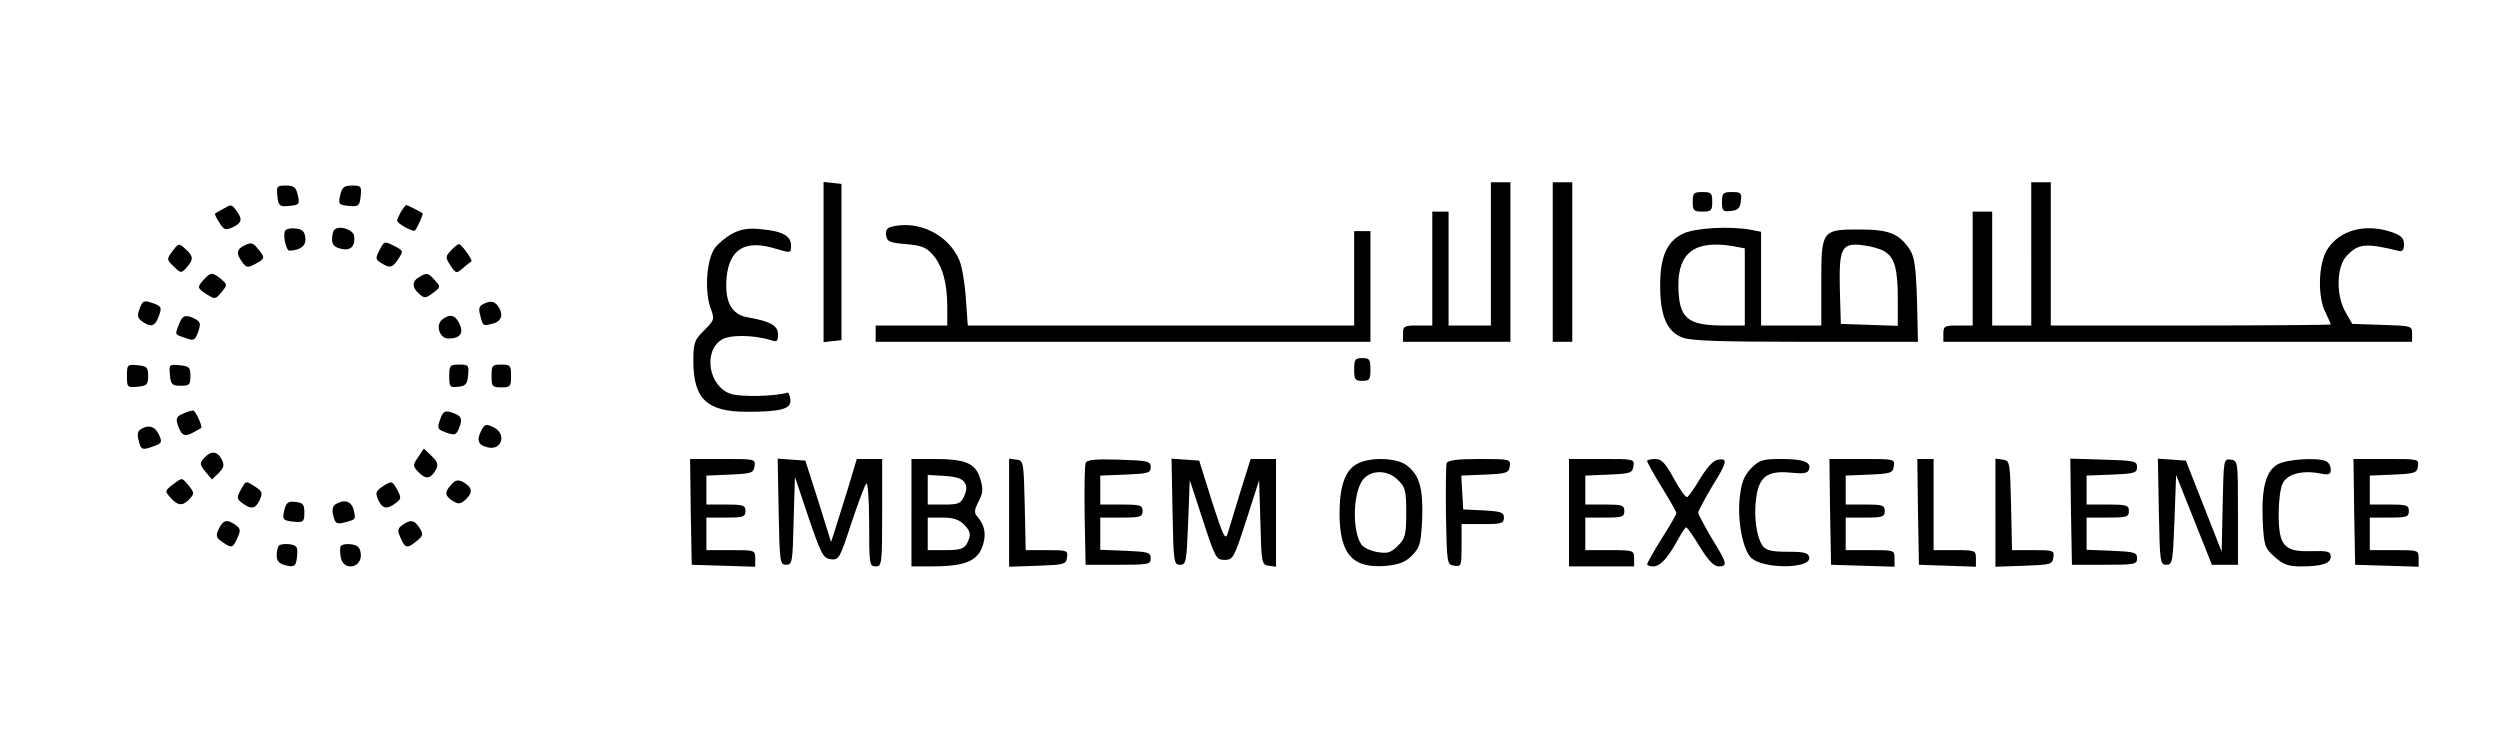 <?xml version="1.0" standalone="no"?>
<!DOCTYPE svg PUBLIC "-//W3C//DTD SVG 20010904//EN"
 "http://www.w3.org/TR/2001/REC-SVG-20010904/DTD/svg10.dtd">
<svg version="1.0" xmlns="http://www.w3.org/2000/svg"
 width="768pt" height="230pt" viewBox="0 0 768 230"
 preserveAspectRatio="xMidYMid meet">

<g transform="translate(0,230) scale(0.1,-0.1)"
fill="#000000" stroke="none">
<path d="M2530 1495 l0 -246 28 3 27 3 0 240 0 240 -27 3 -28 3 0 -246z"/>
<path d="M4580 1520 l0 -220 -65 0 -65 0 0 175 0 175 -25 0 -25 0 0 -175 0
-175 -45 0 c-41 0 -45 -2 -45 -25 l0 -25 165 0 165 0 0 245 0 245 -30 0 -30 0
0 -220z"/>
<path d="M4770 1495 l0 -245 30 0 30 0 0 245 0 245 -30 0 -30 0 0 -245z"/>
<path d="M6240 1520 l0 -220 -60 0 -60 0 0 175 0 175 -30 0 -30 0 0 -175 0
-175 -45 0 c-41 0 -45 -2 -45 -25 l0 -25 720 0 720 0 0 25 c0 24 -2 24 -92 27
l-92 3 -20 35 c-30 51 -29 140 3 174 36 38 58 40 161 15 10 -3 15 4 15 20 0
19 -8 27 -35 37 -82 29 -163 8 -201 -53 -27 -43 -30 -145 -5 -193 9 -18 16
-35 16 -37 0 -1 -193 -3 -430 -3 l-430 0 0 220 0 220 -30 0 -30 0 0 -220z"/>
<path d="M852 1698 c3 -29 6 -33 32 -31 36 3 38 5 30 37 -5 21 -12 26 -36 26
-27 0 -29 -2 -26 -32z"/>
<path d="M1046 1704 c-8 -32 -6 -34 30 -37 26 -2 29 2 32 31 3 30 1 32 -26 32
-24 0 -31 -5 -36 -26z"/>
<path d="M5200 1680 c0 -27 3 -30 30 -30 27 0 30 3 30 30 0 27 -3 30 -30 30
-27 0 -30 -3 -30 -30z"/>
<path d="M5290 1679 c0 -27 3 -30 28 -27 21 2 28 9 30 31 3 24 0 27 -27 27
-28 0 -31 -3 -31 -31z"/>
<path d="M685 1658 c-11 -6 -22 -12 -24 -14 -2 -2 4 -15 13 -28 14 -23 19 -24
41 -14 28 13 31 25 11 51 -15 20 -15 20 -41 5z"/>
<path d="M1232 1650 c-6 -11 -12 -24 -12 -28 0 -9 50 -36 55 -30 8 10 26 50
23 53 -5 4 -46 25 -50 25 -2 0 -9 -9 -16 -20z"/>
<path d="M2737 1603 c-12 -3 -17 -12 -15 -26 3 -19 11 -23 62 -27 47 -4 62
-10 82 -33 29 -34 44 -86 44 -159 l0 -58 -110 0 -110 0 0 -25 0 -25 760 0 760
0 0 170 0 170 -25 0 -25 0 0 -145 0 -145 -594 0 -593 0 -6 84 c-3 46 -12 99
-20 117 -34 79 -126 124 -210 102z"/>
<path d="M876 1591 c-8 -12 3 -61 13 -61 34 1 52 15 49 39 -2 20 -9 27 -30 29
-14 2 -29 -1 -32 -7z"/>
<path d="M1027 1594 c-4 -4 -7 -17 -7 -30 0 -15 8 -24 27 -28 29 -8 45 7 41
39 -3 20 -46 34 -61 19z"/>
<path d="M2251 1583 c-19 -10 -44 -30 -55 -45 -25 -35 -32 -129 -14 -182 14
-37 13 -39 -19 -71 -30 -30 -33 -38 -33 -94 0 -117 42 -156 165 -156 106 0
137 9 133 38 -2 12 -5 21 -8 21 -39 -12 -145 -14 -175 -4 -67 22 -86 129 -29
166 24 16 97 16 152 -1 19 -6 22 -4 22 18 0 27 -24 40 -92 52 -51 8 -72 48
-66 121 8 89 57 119 151 90 47 -14 47 -14 47 10 0 30 -27 44 -93 50 -38 4 -61
0 -86 -13z"/>
<path d="M5170 1582 c-50 -24 -70 -71 -70 -160 0 -91 20 -139 66 -158 26 -11
108 -14 380 -14 l346 0 -3 128 c-3 101 -8 134 -22 155 -32 49 -63 62 -154 62
-117 0 -118 -2 -118 -165 l0 -130 -92 0 -93 0 0 144 0 144 -31 6 c-63 12 -173
6 -209 -12z m153 -38 l37 -7 0 -118 0 -119 -64 0 c-113 0 -139 22 -140 122 -1
102 51 141 167 122z m466 -16 c31 -19 41 -53 41 -144 l0 -85 -87 3 -88 3 -3
106 c-3 129 5 145 75 135 23 -3 51 -11 62 -18z"/>
<path d="M753 1547 c-26 -12 -29 -25 -9 -52 13 -18 17 -18 40 -6 31 17 31 19
8 47 -14 18 -21 20 -39 11z"/>
<path d="M1166 1532 c-13 -26 -13 -29 5 -40 27 -17 35 -15 53 13 16 24 15 25
-14 40 -29 15 -30 14 -44 -13z"/>
<path d="M528 1526 c-16 -22 -16 -24 6 -45 22 -21 23 -21 39 -3 22 24 21 35
-1 55 -23 21 -23 21 -44 -7z"/>
<path d="M1385 1530 c-17 -18 -17 -21 -1 -46 17 -25 18 -25 39 -7 12 10 23 19
25 20 6 2 -30 53 -38 53 -4 0 -15 -9 -25 -20z"/>
<path d="M627 1442 c-22 -24 -22 -27 8 -46 25 -16 27 -16 45 6 19 23 19 23 -1
41 -26 21 -32 21 -52 -1z"/>
<path d="M1288 1449 c-23 -13 -23 -32 0 -52 16 -14 19 -14 42 3 24 18 24 19 6
39 -22 24 -24 24 -48 10z"/>
<path d="M429 1352 c-8 -21 -7 -29 7 -39 27 -20 41 -16 52 16 10 27 8 30 -19
40 -27 9 -31 8 -40 -17z"/>
<path d="M1491 1369 c-19 -8 -22 -14 -16 -37 9 -35 8 -34 39 -26 28 7 34 30
14 56 -10 12 -19 14 -37 7z"/>
<path d="M550 1304 c-13 -33 -14 -31 19 -42 27 -10 30 -8 40 19 8 24 7 30 -9
39 -29 15 -40 12 -50 -16z"/>
<path d="M1358 1318 c-21 -17 -7 -58 19 -58 36 0 48 16 35 44 -13 29 -30 33
-54 14z"/>
<path d="M4160 1165 c0 -31 3 -35 25 -35 22 0 25 4 25 35 0 31 -3 35 -25 35
-22 0 -25 -4 -25 -35z"/>
<path d="M390 1145 c0 -35 1 -36 33 -33 28 3 32 6 32 33 0 27 -4 30 -32 33
-32 3 -33 2 -33 -33z"/>
<path d="M522 1148 c3 -29 6 -33 33 -33 27 0 30 3 30 30 0 27 -4 30 -33 33
-32 3 -33 2 -30 -30z"/>
<path d="M1380 1144 c0 -33 2 -35 28 -32 22 2 28 8 30 36 3 30 1 32 -27 32
-29 0 -31 -3 -31 -36z"/>
<path d="M1510 1145 c0 -32 2 -35 30 -35 28 0 30 3 30 35 0 32 -2 35 -30 35
-28 0 -30 -3 -30 -35z"/>
<path d="M562 1029 c-18 -7 -22 -14 -17 -31 11 -35 21 -41 46 -28 13 7 25 14
27 15 5 5 -18 55 -25 54 -5 0 -18 -4 -31 -10z"/>
<path d="M1352 1011 c-10 -28 -8 -30 19 -40 27 -9 31 -8 40 16 11 28 6 37 -27
47 -18 5 -24 1 -32 -23z"/>
<path d="M1480 980 c-17 -31 -12 -47 17 -54 45 -12 61 42 18 62 -21 10 -26 9
-35 -8z"/>
<path d="M432 981 c-9 -5 -11 -17 -6 -34 7 -30 11 -31 48 -17 23 8 25 12 14
35 -11 25 -32 32 -56 16z"/>
<path d="M1284 895 c-17 -25 -16 -27 3 -47 22 -22 37 -19 53 11 7 14 4 23 -15
41 l-23 22 -18 -27z"/>
<path d="M627 893 c-14 -16 -14 -20 4 -42 l20 -24 21 20 c16 17 18 24 9 42
-14 26 -33 27 -54 4z"/>
<path d="M2122 728 l3 -163 98 -3 97 -3 0 26 c0 25 -1 25 -75 25 l-75 0 0 50
0 50 60 0 c53 0 60 2 60 20 0 18 -7 20 -60 20 l-60 0 0 45 0 44 73 3 c66 3 72
5 75 26 3 22 1 22 -98 22 l-100 0 2 -162z"/>
<path d="M2392 728 c3 -155 4 -163 23 -163 19 0 20 8 23 135 l4 135 42 -125
c39 -114 45 -125 68 -128 25 -3 28 2 63 110 21 62 41 117 46 122 5 6 9 -46 9
-122 0 -125 1 -132 20 -132 19 0 20 7 20 165 l0 165 -39 0 -39 0 -26 -87 c-15
-49 -33 -106 -40 -128 l-13 -40 -39 125 -40 125 -42 3 -43 3 3 -163z"/>
<path d="M2800 725 l0 -165 63 0 c96 0 136 15 153 56 15 37 11 68 -12 95 -12
13 -12 20 2 48 14 27 15 40 5 71 -14 47 -45 60 -142 60 l-69 0 0 -165z m163
93 c8 -12 7 -24 -1 -42 -10 -23 -18 -26 -62 -26 l-50 0 0 46 0 45 51 -3 c35
-2 55 -8 62 -20z m-3 -128 c23 -23 24 -33 10 -61 -9 -15 -22 -19 -65 -19 l-55
0 0 50 0 50 45 0 c32 0 51 -6 65 -20z"/>
<path d="M3100 725 l0 -166 88 3 c82 3 87 4 90 26 3 21 0 22 -62 22 l-65 0 -3
138 c-3 134 -4 137 -25 140 l-23 3 0 -166z"/>
<path d="M3335 877 c-3 -7 -4 -80 -3 -162 l3 -150 100 0 c93 0 100 1 100 20 0
18 -8 20 -77 23 l-78 3 0 49 0 50 65 0 c58 0 65 2 65 20 0 18 -7 20 -65 20
l-65 0 0 45 0 44 78 3 c69 3 77 5 77 23 0 18 -8 20 -98 23 -74 2 -99 0 -102
-11z"/>
<path d="M3602 728 c3 -155 4 -163 23 -163 19 0 20 8 25 130 l5 130 40 -122
c38 -117 41 -123 67 -123 26 0 29 6 67 123 l39 122 4 -130 c3 -126 4 -130 26
-133 l22 -3 0 165 0 166 -39 0 -39 0 -32 -102 c-17 -57 -35 -114 -39 -128 -7
-21 -14 -5 -48 100 l-39 125 -42 3 -43 3 3 -163z"/>
<path d="M4169 875 c-37 -20 -54 -68 -54 -155 1 -124 41 -168 146 -158 38 4
58 12 77 32 24 24 27 35 31 112 3 94 -8 134 -47 164 -30 24 -113 27 -153 5z
m126 -50 c22 -21 25 -33 25 -100 0 -68 -3 -79 -26 -102 -21 -21 -32 -24 -62
-19 -20 3 -42 13 -49 22 -31 43 -27 170 8 205 27 27 75 24 104 -6z"/>
<path d="M4444 877 c-2 -7 -3 -80 -2 -162 3 -147 3 -150 26 -153 21 -3 22 0
22 62 l0 66 65 0 c58 0 65 2 65 20 0 16 -8 19 -62 22 l-63 3 -3 52 -3 52 73 3
c67 3 73 5 76 26 3 21 1 22 -93 22 -69 0 -97 -4 -101 -13z"/>
<path d="M4820 725 l0 -165 100 0 100 0 0 25 c0 24 -2 25 -75 25 l-75 0 0 50
0 50 60 0 c53 0 60 2 60 20 0 18 -7 20 -60 20 l-60 0 0 45 0 44 73 3 c66 3 72
5 75 26 3 22 1 22 -97 22 l-101 0 0 -165z"/>
<path d="M5060 884 c0 -4 20 -40 45 -81 25 -40 45 -76 45 -79 0 -4 -20 -39
-45 -78 -25 -40 -45 -76 -45 -79 0 -4 9 -7 19 -7 21 0 45 26 76 83 11 20 22
37 25 37 3 0 22 -27 42 -60 26 -42 43 -60 58 -60 28 0 26 10 -22 87 -22 38
-41 73 -41 78 0 6 19 40 41 78 48 77 51 90 20 85 -14 -2 -33 -22 -55 -58 -18
-30 -36 -56 -40 -57 -5 -2 -23 24 -41 57 -26 48 -38 60 -57 60 -14 0 -25 -3
-25 -6z"/>
<path d="M5380 862 c-21 -22 -30 -42 -35 -86 -9 -70 8 -163 34 -189 36 -36
186 -35 179 1 -3 14 -15 17 -66 17 -50 0 -66 4 -77 18 -19 27 -28 90 -20 148
9 65 35 84 106 77 39 -4 52 -2 56 9 9 23 -16 33 -85 33 -56 0 -67 -3 -92 -28z"/>
<path d="M5622 728 l3 -163 98 -3 97 -3 0 26 c0 25 -1 25 -75 25 l-75 0 0 50
0 50 60 0 c53 0 60 2 60 20 0 18 -7 20 -60 20 l-60 0 0 45 0 44 73 3 c66 3 72
5 75 26 3 22 1 22 -98 22 l-100 0 2 -162z"/>
<path d="M5892 728 l3 -163 88 -3 87 -3 0 26 c0 24 -2 25 -65 25 l-65 0 0 140
0 140 -25 0 -25 0 2 -162z"/>
<path d="M6130 725 l0 -166 88 3 c82 3 87 4 90 26 3 21 0 22 -62 22 l-65 0 -3
138 c-3 134 -4 137 -25 140 l-23 3 0 -166z"/>
<path d="M6362 728 l3 -163 100 0 c93 0 100 1 100 20 0 18 -8 20 -77 23 l-78
3 0 49 0 50 65 0 c58 0 65 2 65 20 0 18 -7 20 -65 20 l-65 0 0 45 0 44 78 3
c69 3 77 5 77 23 0 19 -8 20 -103 23 l-102 3 2 -163z"/>
<path d="M6632 728 c3 -155 4 -163 23 -163 19 0 20 8 25 138 l5 138 55 -138
55 -138 40 0 40 0 0 160 c0 158 0 160 -22 163 -22 3 -22 2 -25 -140 l-3 -143
-55 140 -55 140 -43 3 -43 3 3 -163z"/>
<path d="M6998 874 c-37 -20 -51 -72 -47 -173 4 -79 6 -84 37 -112 26 -23 41
-29 80 -29 65 0 92 9 92 30 0 16 -8 18 -61 17 -82 -3 -99 17 -99 114 0 37 5
79 12 93 13 29 58 42 113 32 30 -6 35 -4 35 12 0 11 -7 23 -16 26 -29 11 -119
5 -146 -10z"/>
<path d="M7232 728 l3 -163 98 -3 97 -3 0 26 c0 25 -1 25 -75 25 l-75 0 0 50
0 50 60 0 c53 0 60 2 60 20 0 18 -7 20 -60 20 l-60 0 0 45 0 44 73 3 c66 3 72
5 75 26 3 22 1 22 -98 22 l-100 0 2 -162z"/>
<path d="M530 811 c-24 -19 -24 -20 -6 -40 23 -26 38 -26 59 -3 14 15 14 19
-3 40 -22 26 -19 26 -50 3z"/>
<path d="M1386 811 c-21 -23 -20 -34 5 -50 19 -11 24 -10 42 7 21 21 17 36
-12 52 -14 7 -23 5 -35 -9z"/>
<path d="M739 794 c-12 -23 -12 -27 6 -40 27 -20 40 -17 53 10 9 21 8 27 -13
40 -31 20 -29 21 -46 -10z"/>
<path d="M1173 804 c-19 -13 -20 -19 -11 -40 13 -27 26 -30 53 -10 18 13 18
17 6 40 -16 30 -18 30 -48 10z"/>
<path d="M874 735 c-8 -31 -5 -35 32 -38 26 -2 29 1 29 28 0 25 -4 31 -27 33
-22 3 -29 -2 -34 -23z"/>
<path d="M1031 751 c-9 -6 -12 -18 -7 -36 6 -23 10 -26 34 -20 35 9 36 9 28
40 -7 26 -29 32 -55 16z"/>
<path d="M672 675 c-10 -21 -8 -27 11 -40 29 -20 32 -19 46 12 11 23 10 29 -5
40 -26 19 -39 16 -52 -12z"/>
<path d="M1236 687 c-15 -11 -16 -17 -5 -40 14 -32 20 -33 49 -9 20 16 21 21
9 40 -16 25 -28 27 -53 9z"/>
<path d="M857 624 c-4 -4 -7 -18 -7 -30 0 -17 7 -25 25 -30 31 -8 35 -4 38 32
2 24 -2 29 -23 32 -14 2 -29 0 -33 -4z"/>
<path d="M1047 623 c-3 -4 -3 -20 0 -36 9 -44 68 -31 61 14 -2 17 -10 25 -30
27 -14 2 -28 -1 -31 -5z"/>
</g>
</svg>
